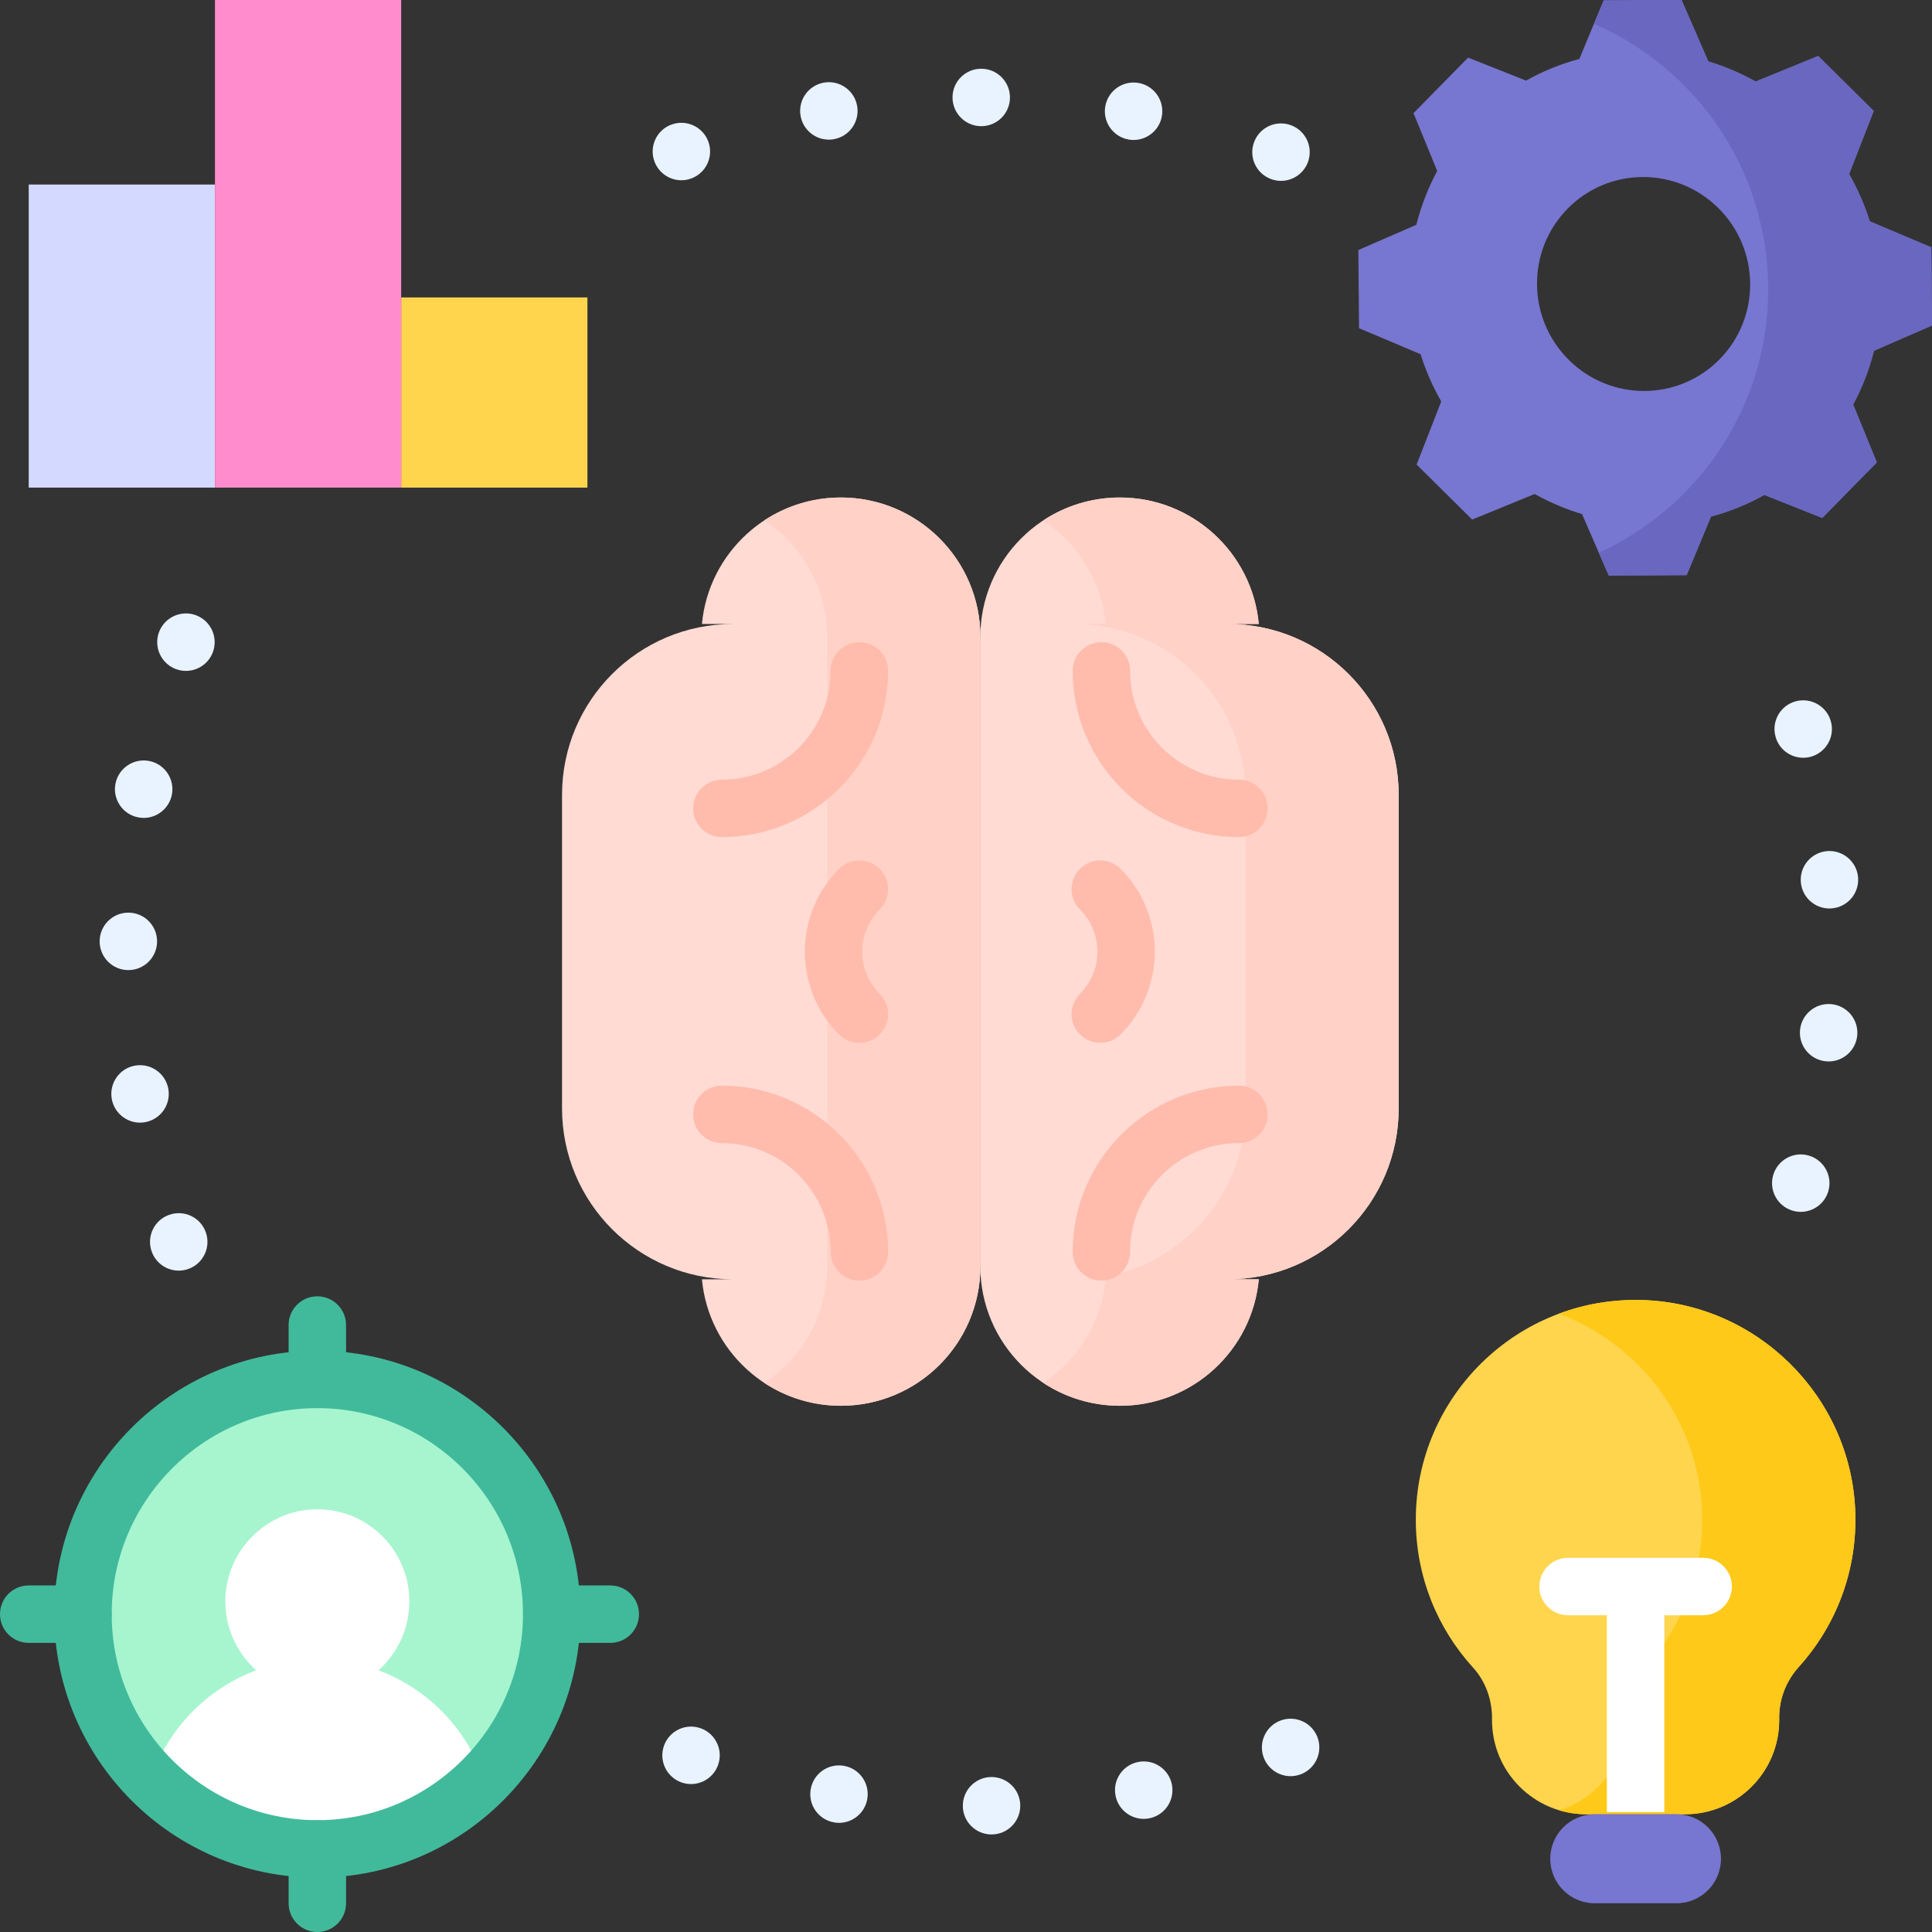 <svg id="Layer_1" enable-background="new 0 0 512 512" height="512" viewBox="0 0 512 512" width="512" xmlns="http://www.w3.org/2000/svg"><rect x="0" y="0" width="512" height="512" fill="#333333" stroke="none"/><g><g><path d="m475.17 320.87c-4.05-1.126-6.414-5.328-5.277-9.378 1.137-4.049 5.338-6.414 9.378-5.277 4.05 1.136 6.413 5.338 5.277 9.388-.944 3.359-3.999 5.551-7.328 5.551-.68 0-1.37-.091-2.05-.284zm8.728-39.61c-4.191-.395-7.267-4.1-6.87-8.291.395-4.181 4.11-7.256 8.291-6.86 4.181.395 7.267 4.1 6.87 8.291-.376 3.938-3.694 6.891-7.571 6.891-.242-.001-.476-.011-.72-.031zm-6.657-47.486c-.356-4.191 2.76-7.865 6.951-8.22 4.191-.345 7.865 2.771 8.221 6.951.345 4.192-2.771 7.876-6.962 8.221-.213.02-.426.031-.639.031-3.918 0-7.247-3.004-7.571-6.983zm-6.719-38.595c-1.096-4.059 1.309-8.241 5.369-9.327 4.059-1.086 8.241 1.319 9.326 5.379 1.096 4.059-1.319 8.231-5.379 9.327-.659.173-1.319.254-1.979.254-3.359-.001-6.434-2.233-7.337-5.633z" fill="#e8f3ff"/><g><g><g><g><path d="m259.793 168.828c0-20.426 16.559-36.984 36.984-36.984 19.256 0 35.068 14.717 36.817 33.516h-8.225c25.017 0 45.298 20.281 45.298 45.298v83.073c0 25.017-20.281 45.298-45.298 45.298h8.225c-1.749 18.799-17.561 33.516-36.817 33.516-20.426 0-36.984-16.559-36.984-36.984z" fill="#ffdbd3"/><path d="m325.37 165.36h8.224c-1.749-18.799-17.561-33.516-36.817-33.516-7.497 0-14.472 2.23-20.299 6.064 9.14 6.014 15.453 15.972 16.522 27.452h-8.224c25.017 0 45.298 20.281 45.298 45.298v83.073c0 25.017-20.281 45.298-45.298 45.298h8.224c-1.068 11.481-7.382 21.439-16.522 27.452 5.827 3.833 12.803 6.064 20.299 6.064 19.256 0 35.068-14.717 36.817-33.516h-8.224c25.017 0 45.298-20.281 45.298-45.298v-83.073c0-25.018-20.281-45.298-45.298-45.298z" fill="#ffd1c7"/><path d="m259.819 335.561c0 20.426-16.559 36.984-36.984 36.984-19.256 0-35.068-14.717-36.817-33.516h8.225c-25.017 0-45.298-20.281-45.298-45.298v-83.073c0-25.017 20.281-45.298 45.298-45.298h-8.225c1.749-18.799 17.561-33.516 36.817-33.516 20.426 0 36.984 16.559 36.984 36.984z" fill="#ffdbd3"/><path d="m222.834 131.843c-7.496 0-14.47 2.231-20.295 6.064 10.051 6.611 16.685 17.991 16.685 30.921v166.733c0 12.929-6.635 24.309-16.685 30.921 5.826 3.833 12.8 6.064 20.295 6.064 20.426 0 36.985-16.558 36.985-36.984v-166.734c0-20.426-16.559-36.985-36.985-36.985z" fill="#ffd1c7"/></g><g fill="#ffbcad"><g><path d="m291.874 339.376c-4.204 0-7.612-3.408-7.612-7.611 0-24.293 19.764-44.057 44.057-44.057 4.204 0 7.611 3.408 7.611 7.612s-3.407 7.611-7.611 7.611c-15.899 0-28.835 12.935-28.835 28.834.002 4.203-3.406 7.611-7.61 7.611z"/><path d="m227.737 339.376c-4.204 0-7.611-3.408-7.611-7.611 0-15.899-12.936-28.834-28.834-28.834-4.204 0-7.611-3.408-7.611-7.611s3.407-7.612 7.611-7.612c24.293 0 44.057 19.764 44.057 44.057 0 4.203-3.407 7.611-7.612 7.611z"/></g><g><path d="m191.291 221.843c-4.204 0-7.611-3.408-7.611-7.611 0-4.204 3.407-7.611 7.611-7.611 15.899 0 28.834-12.935 28.834-28.834 0-4.204 3.407-7.611 7.611-7.611s7.611 3.408 7.611 7.611c.002 24.292-19.762 44.056-44.056 44.056z"/><path d="m328.32 221.843c-24.293 0-44.057-19.764-44.057-44.057 0-4.204 3.407-7.611 7.612-7.611s7.611 3.408 7.611 7.611c0 15.899 12.936 28.834 28.835 28.834 4.204 0 7.611 3.408 7.611 7.611 0 4.204-3.408 7.612-7.612 7.612z"/></g><path d="m227.737 276.361c-1.947 0-3.896-.743-5.383-2.229-12.096-12.096-12.096-31.779 0-43.875 2.973-2.972 7.792-2.972 10.765 0 2.972 2.972 2.972 7.792 0 10.764-6.162 6.161-6.162 16.186 0 22.347 2.972 2.972 2.972 7.792 0 10.764-1.486 1.486-3.434 2.229-5.382 2.229z"/><path d="m291.585 276.361c-1.947 0-3.896-.743-5.383-2.229-2.972-2.972-2.972-7.792 0-10.764 6.162-6.161 6.162-16.186 0-22.347-2.972-2.972-2.972-7.792 0-10.764 2.973-2.972 7.792-2.972 10.765 0 12.096 12.096 12.096 31.779 0 43.875-1.486 1.486-3.435 2.229-5.382 2.229z"/></g></g></g><g fill="#e8f3ff"><path d="m255.158 478.641c-.051-4.202 3.308-7.652 7.509-7.713 4.212-.051 7.663 3.319 7.714 7.52.051 4.201-3.308 7.652-7.51 7.703-.041 0-.07 0-.101 0-4.162 0-7.562-3.339-7.612-7.51zm-34.07 4.323c-4.151-.69-6.951-4.617-6.252-8.758.691-4.151 4.618-6.952 8.758-6.252 4.152.69 6.943 4.618 6.252 8.759-.618 3.724-3.846 6.363-7.5 6.363-.415 0-.832-.04-1.258-.112zm74.542-7.104c-.812-4.13 1.888-8.119 6.018-8.921 4.121-.812 8.119 1.888 8.921 6.008.802 4.13-1.887 8.129-6.018 8.931-.488.091-.974.142-1.462.142-3.572.001-6.758-2.526-7.459-6.16zm-115.086-3.521c-3.957-1.431-5.997-5.795-4.567-9.753 1.431-3.948 5.795-5.998 9.743-4.567 3.957 1.431 5.998 5.795 4.567 9.753-1.117 3.095-4.04 5.023-7.155 5.023-.862 0-1.735-.152-2.588-.456zm154.393-6.475c-1.533-3.907.395-8.333 4.313-9.865 3.907-1.532 8.321.396 9.864 4.303 1.532 3.917-.396 8.332-4.313 9.875-.914.355-1.847.528-2.771.528-3.045 0-5.917-1.837-7.093-4.841z"/><path d="m40.209 331.699c-1.431-3.958.618-8.322 4.577-9.743 3.958-1.431 8.322.619 9.742 4.577 1.421 3.958-.629 8.322-4.577 9.742-.852.305-1.725.457-2.578.457-3.125 0-6.048-1.928-7.164-5.033zm-10.605-40.544c-.69-4.151 2.111-8.078 6.252-8.768 4.151-.69 8.068 2.111 8.768 6.251.69 4.151-2.111 8.068-6.252 8.769-.426.071-.852.102-1.269.102-3.653-.001-6.87-2.64-7.499-6.354zm4.323-34.069c-4.211-.051-7.571-3.501-7.52-7.703.051-4.202 3.492-7.571 7.693-7.52 4.212.041 7.571 3.491 7.53 7.693-.051 4.181-3.45 7.53-7.611 7.53-.031 0-.062 0-.092 0zm2.709-40.473c-4.12-.792-6.83-4.78-6.039-8.911.802-4.13 4.791-6.83 8.911-6.038 4.131.791 6.831 4.78 6.049 8.91-.711 3.644-3.897 6.181-7.469 6.181-.477 0-.964-.051-1.452-.142zm9.885-39.336c-3.918-1.522-5.866-5.937-4.344-9.854 1.522-3.917 5.927-5.866 9.854-4.343 3.918 1.522 5.856 5.927 4.344 9.854-1.177 3.014-4.05 4.861-7.104 4.861-.913-.001-1.847-.173-2.75-.518z"/><path d="m336.783 47.435c-3.938-1.482-5.917-5.876-4.424-9.803 1.482-3.938 5.876-5.917 9.803-4.435 3.939 1.492 5.917 5.886 4.435 9.814-1.157 3.045-4.049 4.922-7.124 4.922-.893-.001-1.807-.163-2.69-.498zm-163.332-4.608c-1.482-3.927.507-8.322 4.445-9.803v.01c3.928-1.482 8.322.507 9.804 4.445 1.471 3.938-.518 8.322-4.456 9.804-.883.325-1.786.487-2.669.487-3.085 0-5.977-1.888-7.124-4.943zm125.6-5.856c-4.141-.761-6.881-4.719-6.13-8.86.751-4.13 4.72-6.871 8.859-6.119 4.131.751 6.871 4.709 6.12 8.849-.67 3.674-3.877 6.252-7.48 6.252-.457 0-.913-.04-1.369-.122zm-86.884-6.231c-.751-4.141 2-8.089 6.14-8.839 4.141-.741 8.099 2.009 8.839 6.15.741 4.131-2.009 8.089-6.14 8.83-.457.091-.913.122-1.36.122-3.611-.001-6.818-2.579-7.479-6.263zm47.862 2.7c-4.201-.01-7.602-3.42-7.602-7.621 0-4.202 3.41-7.611 7.622-7.602 4.201 0 7.601 3.41 7.601 7.622 0 4.201-3.409 7.601-7.611 7.601z"/></g><g><path d="m375.204 402.745c0-32.651 26.864-59.027 59.695-58.232 30.515.739 55.532 25.337 56.756 55.836.64 15.952-5.146 30.541-14.972 41.414-3.478 3.849-5.348 8.874-5.173 14.062 0 13.79-11.179 24.968-24.968 24.968h-26.178c-13.79 0-24.968-11.179-24.968-24.968.115-5.069-1.57-10.108-5.01-13.883-9.428-10.346-15.182-24.096-15.182-39.197z" fill="#ffd54d"/><path d="m491.655 400.349c-1.224-30.499-26.241-55.097-56.756-55.836-7.678-.186-15.029 1.114-21.787 3.633 21.399 8 36.988 28.287 37.948 52.203.64 15.952-5.146 30.541-14.972 41.414-3.478 3.849-5.348 8.874-5.173 14.062 0 11.283-7.484 20.818-17.76 23.911 2.282.687 4.702 1.057 7.208 1.057h26.178c13.79 0 24.968-11.179 24.968-24.968-.175-5.188 1.695-10.214 5.173-14.062 9.826-10.873 15.613-25.462 14.973-41.414z" fill="#ffc919"/><path d="m422.63 504.388h21.647c6.516 0 11.797-5.282 11.797-11.797 0-6.516-5.282-11.797-11.797-11.797h-21.647c-6.516 0-11.797 5.282-11.797 11.797-.001 6.516 5.281 11.797 11.797 11.797z" fill="#7776d0"/><path d="m441.064 480.222v-52.165h10.293c4.204 0 7.611-3.408 7.611-7.612s-3.407-7.611-7.611-7.611h-35.81c-4.204 0-7.611 3.408-7.611 7.611s3.407 7.612 7.611 7.612h10.293v52.165z" fill="#fff"/></g><path d="m404.422 21.359-15.362-6.095-14.465 14.718 6.278 15.337c-2.453 4.535-4.293 9.324-5.52 14.246l-15.38 6.694.182 20.717 16.306 6.89c1.359 4.311 3.185 8.513 5.478 12.527l-6.525 16.719 14.722 14.58 16.566-6.775c4.029 2.247 8.24 4.023 12.552 5.329l7.084 16.274 20.638-.097 6.459-15.528c4.887-1.298 9.632-3.21 14.116-5.734l15.362 6.094 14.465-14.718-6.279-15.337c2.453-4.535 4.293-9.324 5.52-14.246l15.381-6.693-.182-20.717-16.306-6.89c-1.359-4.311-3.185-8.513-5.478-12.527l6.525-16.719-14.722-14.58-16.566 6.776c-4.029-2.247-8.24-4.023-12.552-5.329l-7.083-16.275-20.638.097-6.459 15.528c-4.888 1.299-9.633 3.21-14.117 5.734zm50.936 33.764c11.126 11.019 11.284 28.967.353 40.089s-28.811 11.207-39.937.188c-11.126-11.018-11.284-28.967-.353-40.089s28.811-11.206 39.937-.188z" fill="#7776d0"/><g><g><g><ellipse cx="84.098" cy="427.769" fill="#a6f5cf" rx="62.108" ry="62.208"/><g><path d="m84.098 489.977c-17.26 0-32.87-7.056-44.126-18.44 4.466-13.348 14.794-24.003 27.926-28.889-5.332-4.752-8.573-11.808-8.15-19.611.663-12.245 10.577-22.261 22.797-23.019 14.172-.88 25.941 10.373 25.941 24.378 0 7.261-3.166 13.778-8.187 18.252 12.927 4.81 23.137 15.209 27.712 28.264.133.379.034.808-.252 1.09-11.219 11.111-26.638 17.975-43.661 17.975z" fill="#fff"/></g><path d="m84.098 497.588c-38.443 0-69.72-31.321-69.72-69.819s31.277-69.819 69.72-69.819 69.719 31.321 69.719 69.819-31.276 69.819-69.719 69.819zm0-124.415c-30.05 0-54.497 24.492-54.497 54.596s24.447 54.596 54.497 54.596c30.049 0 54.496-24.492 54.496-54.596s-24.447-54.596-54.496-54.596z" fill="#41ba9c"/></g></g><g fill="#41ba9c"><path d="m84.098 343.538c-4.204 0-7.611 3.408-7.611 7.612v14.412c0 4.204 3.407 7.612 7.611 7.612s7.611-3.408 7.611-7.612v-14.412c.001-4.204-3.407-7.612-7.611-7.612z"/><path d="m84.098 482.365c-4.204 0-7.611 3.408-7.611 7.612v14.412c0 4.204 3.407 7.612 7.611 7.612s7.611-3.408 7.611-7.612v-14.412c.001-4.204-3.407-7.612-7.611-7.612z"/><path d="m21.985 420.158h-14.374c-4.204 0-7.611 3.408-7.611 7.611s3.407 7.612 7.611 7.612h14.374c4.204 0 7.611-3.408 7.611-7.612s-3.407-7.611-7.611-7.611z"/><path d="m161.727 420.158h-15.517c-4.204 0-7.611 3.408-7.611 7.611s3.407 7.612 7.611 7.612h15.517c4.204 0 7.611-3.408 7.611-7.612s-3.406-7.611-7.611-7.611z"/></g></g><g><g><g><g><path d="m106.32 78.82h49.354v50.402h-49.354z" fill="#ffd54d"/><path d="m7.611 48.904h49.354v80.318h-49.354z" fill="#d4d9ff"/><path d="m56.966 0h49.354v129.222h-49.354z" fill="#ff8ccc"/></g></g></g></g></g></g><path d="m496.62 92.954 15.38-6.693-.182-20.717-16.306-6.89c-1.359-4.311-3.185-8.513-5.478-12.527l6.525-16.719-14.722-14.58-16.566 6.776c-4.029-2.247-8.24-4.023-12.552-5.329l-7.083-16.275-20.638.097-2.582 6.208c27.177 11.793 46.186 38.867 46.186 70.38 0 31.009-18.406 57.72-44.888 69.803l2.625 6.032 20.638-.097 6.459-15.528c4.887-1.298 9.632-3.21 14.116-5.733l15.362 6.094 14.465-14.718-6.279-15.337c2.453-4.536 4.292-9.324 5.52-14.247z" fill="#6967bf"/></g></svg>